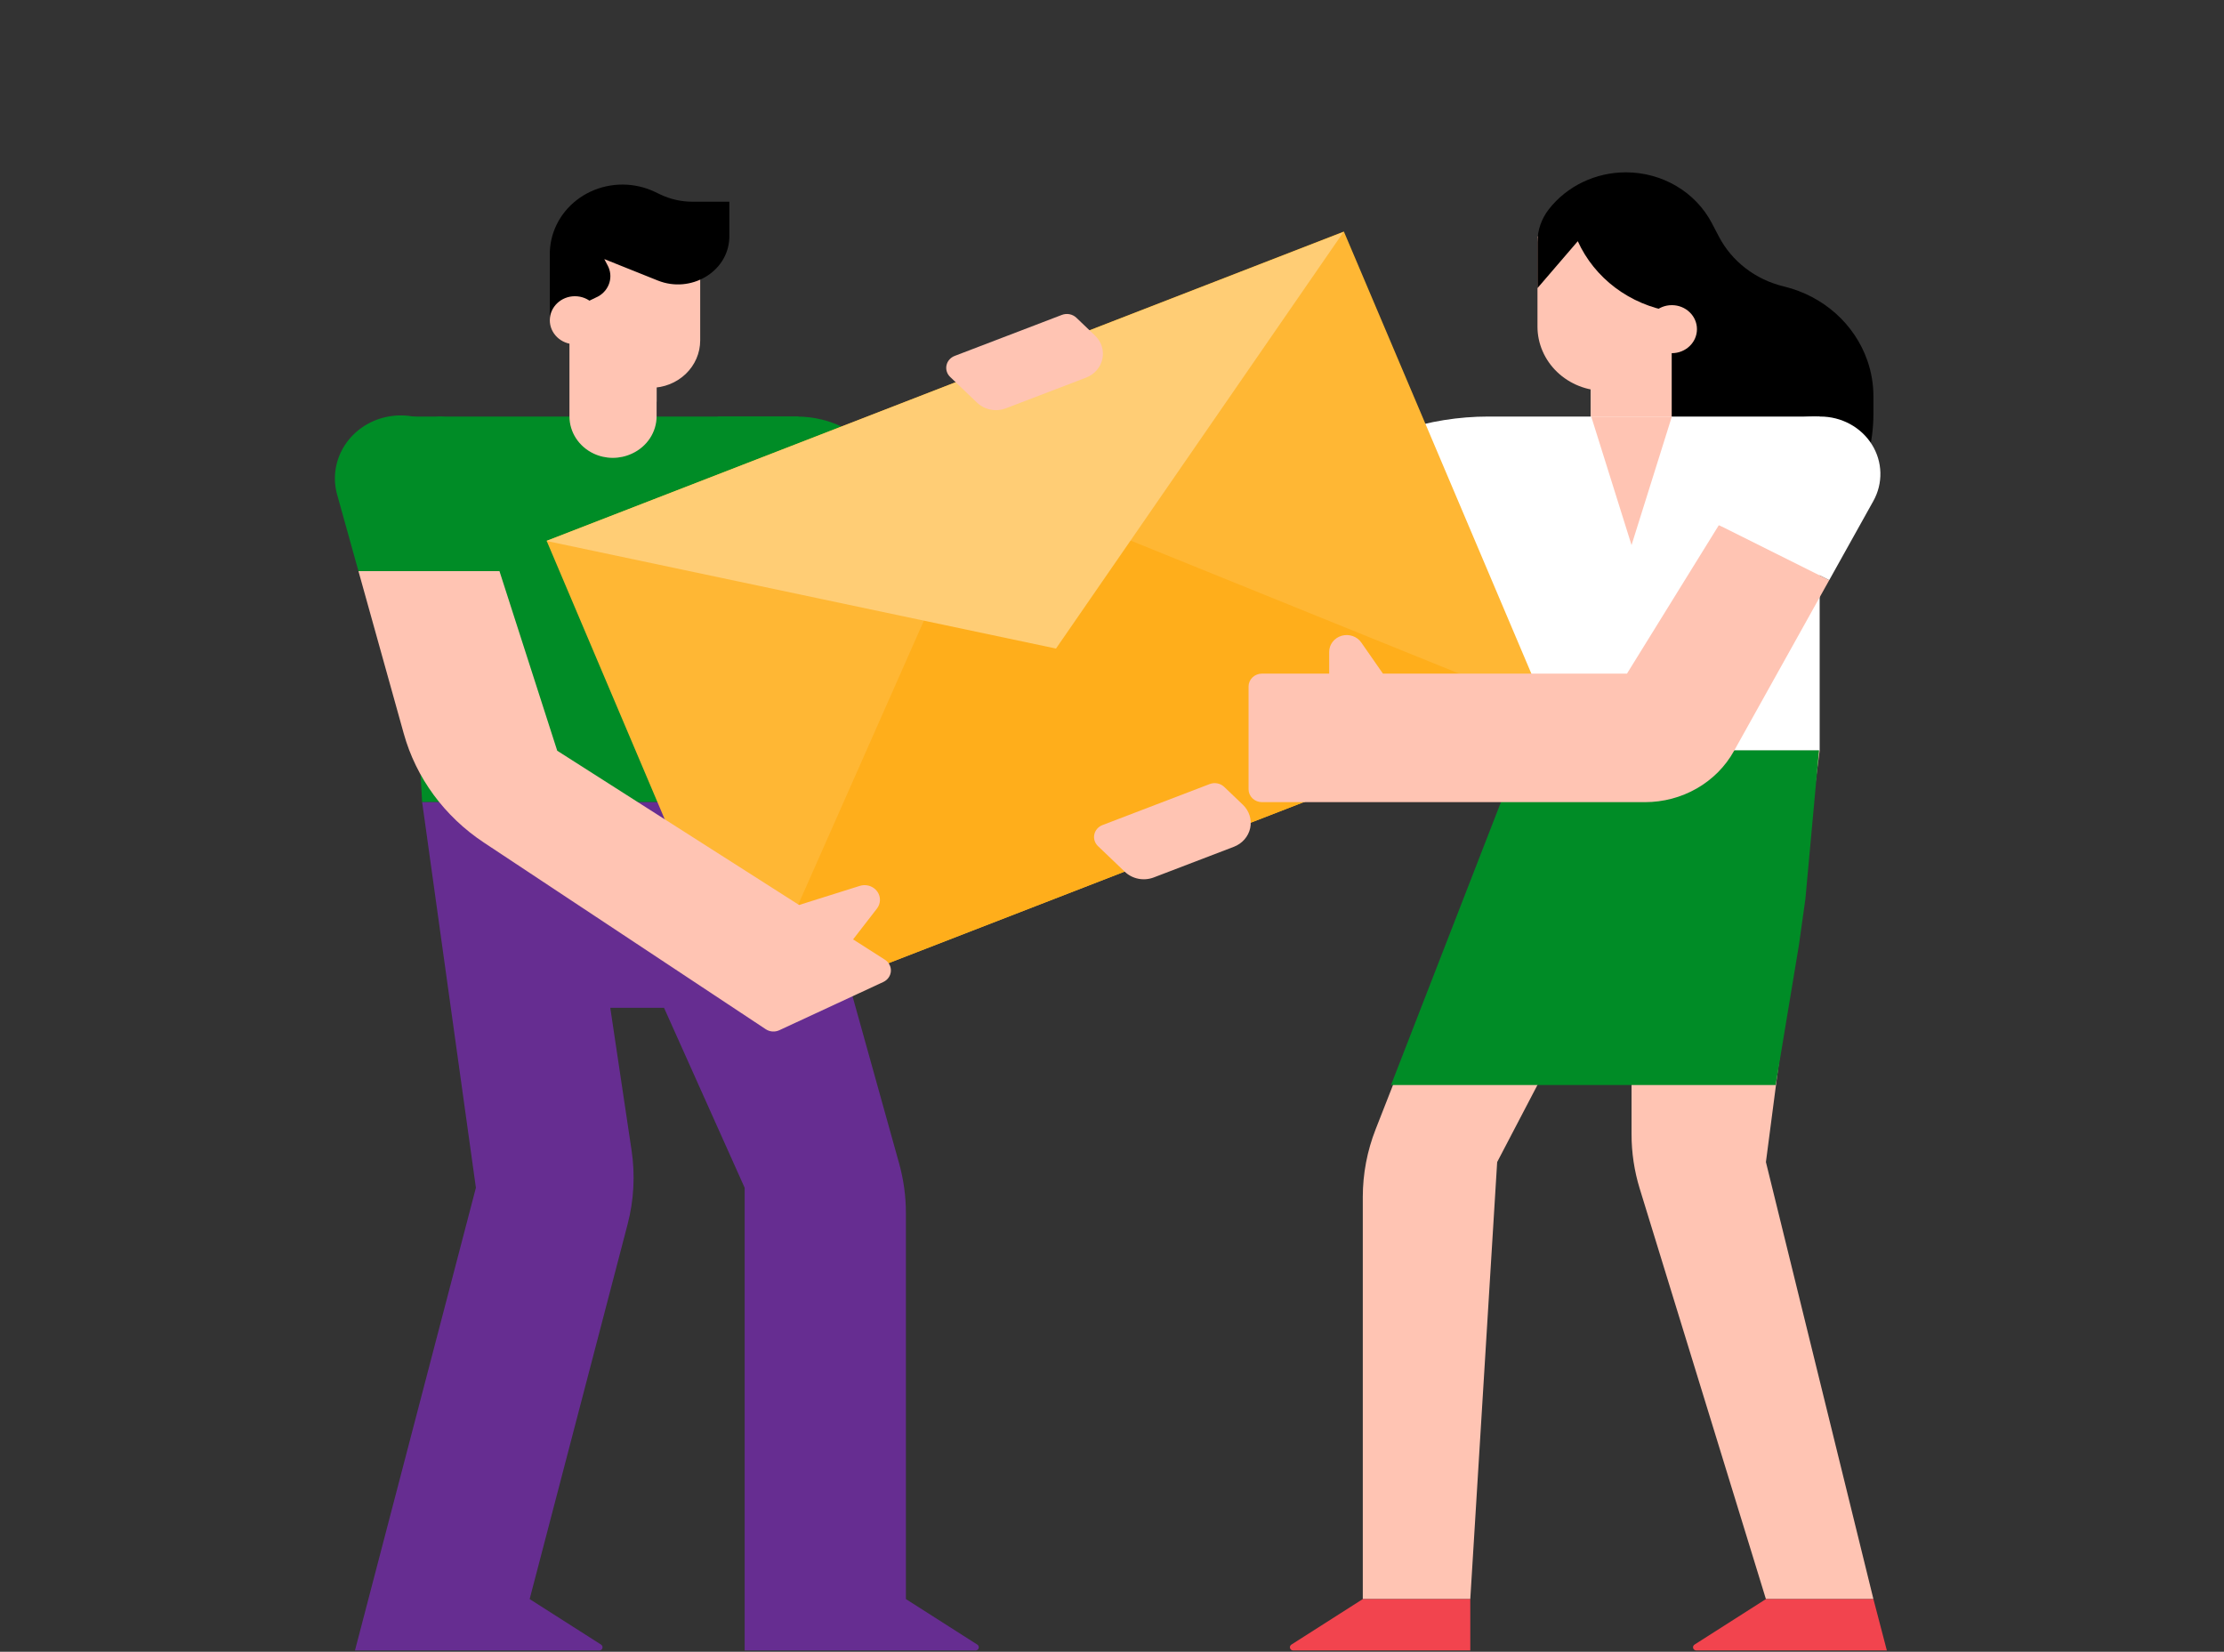 <?xml version="1.0" encoding="UTF-8"?> <svg xmlns="http://www.w3.org/2000/svg" width="684" height="508" viewBox="0 0 684 508" fill="none"><rect x="0" y="0" width="684" height="508" fill="#333333" stroke="none"/> <path d="M489.195 89.38H514.195V130.38H489.195V89.38Z" fill="#FFC4B3"></path> <path d="M489.389 125.118C493.292 125.118 497.096 123.943 500.262 121.76C503.428 119.577 505.796 116.497 507.031 112.955L507.263 112.297H489.389V125.118Z" fill="#FFC4B3"></path> <path d="M493.521 120.203C488.041 120.203 482.785 118.121 478.91 114.414C475.035 110.707 472.857 105.68 472.857 100.437V72.766L485.256 64.859L514.186 72.766V100.437C514.186 103.033 513.651 105.603 512.613 108.001C511.574 110.4 510.052 112.578 508.133 114.414C506.214 116.249 503.936 117.705 501.429 118.699C498.922 119.692 496.235 120.203 493.521 120.203V120.203Z" fill="#FFC4B3"></path> <path d="M548.385 88.032L548.834 88.143C554.728 89.599 560.148 92.443 564.598 96.415C569.048 100.388 572.388 105.364 574.313 110.888C575.55 114.444 576.18 118.167 576.178 121.915V127.27C576.178 136.041 573.915 144.676 569.589 152.409C565.263 160.142 559.009 166.735 551.381 171.602L514.186 171.594V95.83L514.019 95.803C507.724 94.769 501.798 92.251 496.776 88.476C491.754 84.701 487.795 79.789 485.256 74.183L472.857 88.612V74.435C472.857 70.785 474.095 67.234 476.384 64.315C479.138 60.802 482.71 57.95 486.817 55.986C490.923 54.022 495.451 53 500.042 53C505.534 53 510.917 54.463 515.589 57.225C520.261 59.986 524.036 63.938 526.492 68.637L528.662 72.781C530.618 76.524 533.391 79.822 536.794 82.453C540.196 85.084 544.148 86.986 548.385 88.032V88.032Z" fill="black"></path> <path d="M430.822 132.437L361.616 155.287L328.209 104.391L295.146 117.111L344.74 199.266L443.928 167.641L468.725 230.891H559.646V128.109H457.792C448.613 128.109 439.498 129.572 430.822 132.437Z" fill="white"></path> <path d="M559.647 230.891L543.115 357.391L576.178 491.797H543.115L504.306 365.582C502.635 360.149 501.787 354.515 501.787 348.851V309.953H485.256L460.459 357.391L452.193 491.797H419.131V368.143C419.131 361.033 420.468 353.981 423.078 347.323L468.725 230.891H559.647Z" fill="#FFC4B3"></path> <path d="M576.177 491.797H543.115L521.157 505.799C520.973 505.916 520.833 506.087 520.758 506.287C520.683 506.486 520.677 506.703 520.741 506.906C520.805 507.109 520.935 507.287 521.113 507.414C521.291 507.54 521.506 507.609 521.728 507.609H580.31L576.177 491.797Z" fill="#F2444E"></path> <path d="M452.193 491.797H419.131L397.173 505.799C396.989 505.916 396.849 506.087 396.774 506.287C396.699 506.486 396.693 506.703 396.757 506.906C396.821 507.109 396.951 507.287 397.129 507.414C397.306 507.54 397.522 507.609 397.743 507.609H452.193V491.797Z" fill="#F2444E"></path> <path d="M123.138 128.109L129.834 246.703H245.553V128.109H123.138Z" fill="#008C26"></path> <path d="M229.021 507.609H300.003C300.224 507.609 300.44 507.541 300.618 507.415C300.796 507.288 300.927 507.111 300.992 506.908C301.056 506.705 301.05 506.487 300.975 506.288C300.9 506.088 300.76 505.917 300.576 505.799L278.615 491.797V373.068C278.615 367.909 277.912 362.773 276.522 357.789L245.553 246.703H129.834L146.365 365.297L109.17 507.609H184.284C184.506 507.609 184.721 507.541 184.9 507.415C185.078 507.288 185.209 507.111 185.273 506.908C185.337 506.705 185.331 506.487 185.257 506.288C185.182 506.088 185.042 505.917 184.857 505.799L162.896 491.797L193.013 376.563C194.959 369.121 195.376 361.389 194.242 353.795L187.693 309.953H204.225L229.021 365.297V507.609Z" fill="#662D91"></path> <path d="M282.035 158.094L248.311 174.232L220.756 128.109H245.067C250.281 128.109 255.411 129.367 259.982 131.767C264.553 134.166 268.417 137.63 271.217 141.837L282.035 158.094Z" fill="#008C26"></path> <path d="M377.803 246.703L336.475 262.516L304.993 247.454C293.185 241.81 283.389 232.948 276.838 221.986L248.312 174.232L282.035 158.094L319.943 215.078L377.803 246.703Z" fill="#FFC4B3"></path> <path d="M168.124 166.336L413.316 71.208L475.473 217.79L230.282 312.918L168.124 166.336Z" fill="#FFB734"></path> <path d="M475.284 217.905L230.145 312.918L284.823 189.358L346.108 165.604L475.284 217.905Z" fill="#FFAE1B"></path> <path d="M142.718 141.787L153.597 175.606L153.442 175.655H110.244L103.787 152.48C102.304 147.542 102.933 142.243 105.536 137.748C108.138 133.254 112.5 129.932 117.663 128.514C122.825 127.096 128.365 127.698 133.064 130.187C137.763 132.676 141.235 136.849 142.718 141.787V141.787Z" fill="#008C26"></path> <path d="M272.157 295.158C272.764 295.544 273.253 296.077 273.576 296.702C273.898 297.327 274.041 298.022 273.992 298.717C273.943 299.413 273.702 300.083 273.295 300.661C272.887 301.239 272.327 301.703 271.672 302.007L239.673 316.851C239.015 317.156 238.283 317.289 237.553 317.235C236.824 317.181 236.122 316.943 235.52 316.545L148.793 259.116C136.696 251.101 127.973 239.233 124.182 225.633L110.244 175.655H153.614L171.379 230.89L245.769 278.328L264.429 272.457C265.154 272.228 265.927 272.171 266.68 272.29C267.434 272.41 268.146 272.702 268.755 273.142C269.365 273.582 269.854 274.157 270.18 274.818C270.506 275.478 270.66 276.204 270.628 276.934V276.944C270.587 277.848 270.263 278.719 269.698 279.445L262.373 288.912L272.157 295.158Z" fill="#FFC4B3"></path> <path d="M152.118 175.638C151.234 175.638 150.373 175.367 149.663 174.864C148.952 174.362 148.428 173.655 148.169 172.847L138.551 142.949C137.571 139.866 135.597 137.158 132.911 135.212C132.039 134.577 131.467 133.636 131.32 132.597C131.173 131.558 131.463 130.506 132.127 129.672C132.791 128.837 133.775 128.29 134.861 128.149C135.947 128.008 137.047 128.286 137.919 128.921C141.982 131.867 144.969 135.965 146.452 140.631L156.07 170.522C156.26 171.114 156.302 171.74 156.194 172.35C156.085 172.96 155.828 173.537 155.444 174.034C155.059 174.532 154.558 174.937 153.98 175.215C153.403 175.494 152.764 175.639 152.118 175.638V175.638Z" fill="#008C26"></path> <path d="M339.074 253.754L372.052 241.135C372.803 240.848 373.626 240.778 374.418 240.933C375.21 241.089 375.938 241.464 376.509 242.011L382.251 247.502C383.218 248.427 383.93 249.567 384.323 250.82C384.716 252.074 384.778 253.4 384.503 254.682C384.228 255.964 383.625 257.16 382.747 258.164C381.87 259.168 380.746 259.947 379.476 260.433L354.846 269.857C353.344 270.431 351.699 270.572 350.114 270.261C348.53 269.949 347.076 269.2 345.932 268.106L337.687 260.219C337.203 259.756 336.847 259.186 336.651 258.56C336.454 257.933 336.423 257.27 336.561 256.629C336.699 255.988 337 255.39 337.439 254.888C337.877 254.386 338.439 253.996 339.074 253.754V253.754Z" fill="#FFC4B3"></path> <path d="M546.116 333.708H427.812L467.802 230.771H559.446L555.252 276.512L553.275 290.596L546.116 333.708Z" fill="#008C26"></path> <path d="M489.389 128.109V128.114H489.39L501.787 167.641L514.185 128.114H514.186L489.389 128.109Z" fill="#FFC4B3"></path> <path d="M201.943 127.994V98.255H175.136V128.054C175.135 130.442 175.836 132.783 177.157 134.81C178.479 136.836 180.369 138.468 182.612 139.518C184.424 140.365 186.413 140.809 188.43 140.816C190.446 140.822 192.439 140.391 194.256 139.555L194.386 139.495C196.65 138.453 198.561 136.821 199.898 134.786C201.235 132.752 201.944 130.397 201.943 127.994V127.994Z" fill="#FFC4B3"></path> <path d="M201.943 123.549C198.04 123.548 194.236 122.374 191.069 120.191C187.903 118.008 185.535 114.927 184.301 111.386L184.071 110.728H201.946L201.943 123.549Z" fill="#FFC4B3"></path> <path d="M215.347 78.676V104.718C215.347 108.579 213.744 112.282 210.889 115.012C208.035 117.742 204.164 119.276 200.128 119.276H196.359C193.572 119.276 190.812 118.751 188.237 117.731C185.662 116.711 183.322 115.216 181.351 113.331C179.38 111.446 177.817 109.208 176.751 106.744C175.684 104.281 175.135 101.642 175.136 98.976V78.676C175.136 73.662 177.183 68.846 180.841 65.255C184.499 61.663 189.479 59.581 194.719 59.45C194.893 59.444 195.065 59.444 195.236 59.444C195.406 59.444 195.582 59.444 195.752 59.45C200.995 59.576 205.979 61.657 209.64 65.249C213.301 68.841 215.349 73.66 215.347 78.676V78.676Z" fill="#FFC4B3"></path> <path d="M169.095 98.46V78.566C169.027 75.307 169.739 72.076 171.177 69.12C172.615 66.165 174.74 63.563 177.391 61.514C180.042 59.465 183.148 58.023 186.471 57.299C189.794 56.575 193.246 56.587 196.563 57.335C198.245 57.711 199.875 58.275 201.419 59.015L203.034 59.788C206.135 61.271 209.556 62.042 213.023 62.039H224.317V72.614C224.317 72.887 224.31 73.159 224.295 73.429C223.747 83.775 212.32 90.285 202.331 86.284L185.852 79.683L186.913 81.688C187.771 83.31 187.956 85.181 187.431 86.928C186.906 88.674 185.71 90.166 184.083 91.105C183.813 91.259 183.237 91.524 183.237 91.524C177.207 94.364 169.095 98.46 169.095 98.46V98.46Z" fill="black"></path> <path d="M176.816 105.872C181.08 105.872 184.536 102.566 184.536 98.488C184.536 94.41 181.08 91.103 176.816 91.103C172.552 91.103 169.096 94.41 169.096 98.488C169.096 102.566 172.552 105.872 176.816 105.872Z" fill="#FFC4B3"></path> <path d="M559.853 128.109C563.044 128.109 566.18 128.9 568.956 130.404C571.733 131.908 574.054 134.074 575.695 136.692C577.336 139.309 578.24 142.289 578.319 145.34C578.398 148.391 577.65 151.409 576.147 154.101L562.581 178.433L528.65 161.494L543.952 136.777C545.588 134.138 547.913 131.952 550.699 130.432C553.485 128.913 556.636 128.112 559.843 128.109H559.853Z" fill="white"></path> <path d="M528.65 161.493L562.581 178.432L533.269 231.009C530.625 235.75 526.684 239.714 521.867 242.479C517.049 245.243 511.537 246.703 505.92 246.703H388.135C387.039 246.703 385.987 246.286 385.212 245.545C384.437 244.804 384.002 243.798 384.002 242.75V211.125C384.002 210.076 384.437 209.071 385.212 208.329C385.987 207.588 387.039 207.172 388.135 207.172H408.799V200.461C408.799 199.356 409.172 198.28 409.861 197.392C410.55 196.505 411.519 195.853 412.625 195.532C413.731 195.212 414.916 195.241 416.003 195.614C417.091 195.987 418.025 196.685 418.666 197.605L425.33 207.172H500.382L528.65 161.493Z" fill="#FFC4B3"></path> <path d="M514.186 108.617C518.45 108.617 521.906 105.311 521.906 101.233C521.906 97.155 518.45 93.849 514.186 93.849C509.922 93.849 506.466 97.155 506.466 101.233C506.466 105.311 509.922 108.617 514.186 108.617Z" fill="#FFC4B3"></path> <path d="M530.766 162.026C530.032 162.026 529.311 161.838 528.678 161.482C528.045 161.126 527.522 160.616 527.163 160.002C526.805 159.389 526.624 158.696 526.639 157.994C526.653 157.291 526.863 156.605 527.247 156.007L538.363 138.667C540.372 135.453 543.217 132.792 546.621 130.942C550.025 129.092 553.872 128.116 557.787 128.109C558.883 128.109 559.934 128.526 560.709 129.267C561.484 130.009 561.92 131.014 561.92 132.063C561.92 133.111 561.484 134.116 560.709 134.858C559.934 135.599 558.883 136.016 557.787 136.016C555.297 136.021 552.85 136.644 550.687 137.824C548.524 139.004 546.717 140.7 545.444 142.747L534.299 160.141C533.928 160.718 533.409 161.195 532.79 161.525C532.172 161.855 531.475 162.028 530.766 162.026V162.026Z" fill="white"></path> <path d="M324.778 199.463L168.062 166.367L413.202 71.355L324.778 199.463Z" fill="#FFCD75"></path> <path d="M293.613 109.464L326.591 96.846C327.342 96.559 328.165 96.489 328.957 96.644C329.749 96.8 330.477 97.175 331.048 97.722L336.79 103.213C337.757 104.138 338.469 105.278 338.862 106.531C339.256 107.784 339.317 109.111 339.042 110.393C338.767 111.675 338.164 112.871 337.286 113.875C336.409 114.879 335.285 115.658 334.015 116.144L309.385 125.568C307.883 126.142 306.238 126.283 304.654 125.972C303.069 125.66 301.615 124.911 300.471 123.817L292.226 115.93C291.742 115.467 291.386 114.897 291.19 114.271C290.993 113.644 290.963 112.981 291.1 112.34C291.238 111.699 291.539 111.101 291.978 110.599C292.416 110.097 292.978 109.707 293.613 109.464V109.464Z" fill="#FFC4B3"></path> </svg> 